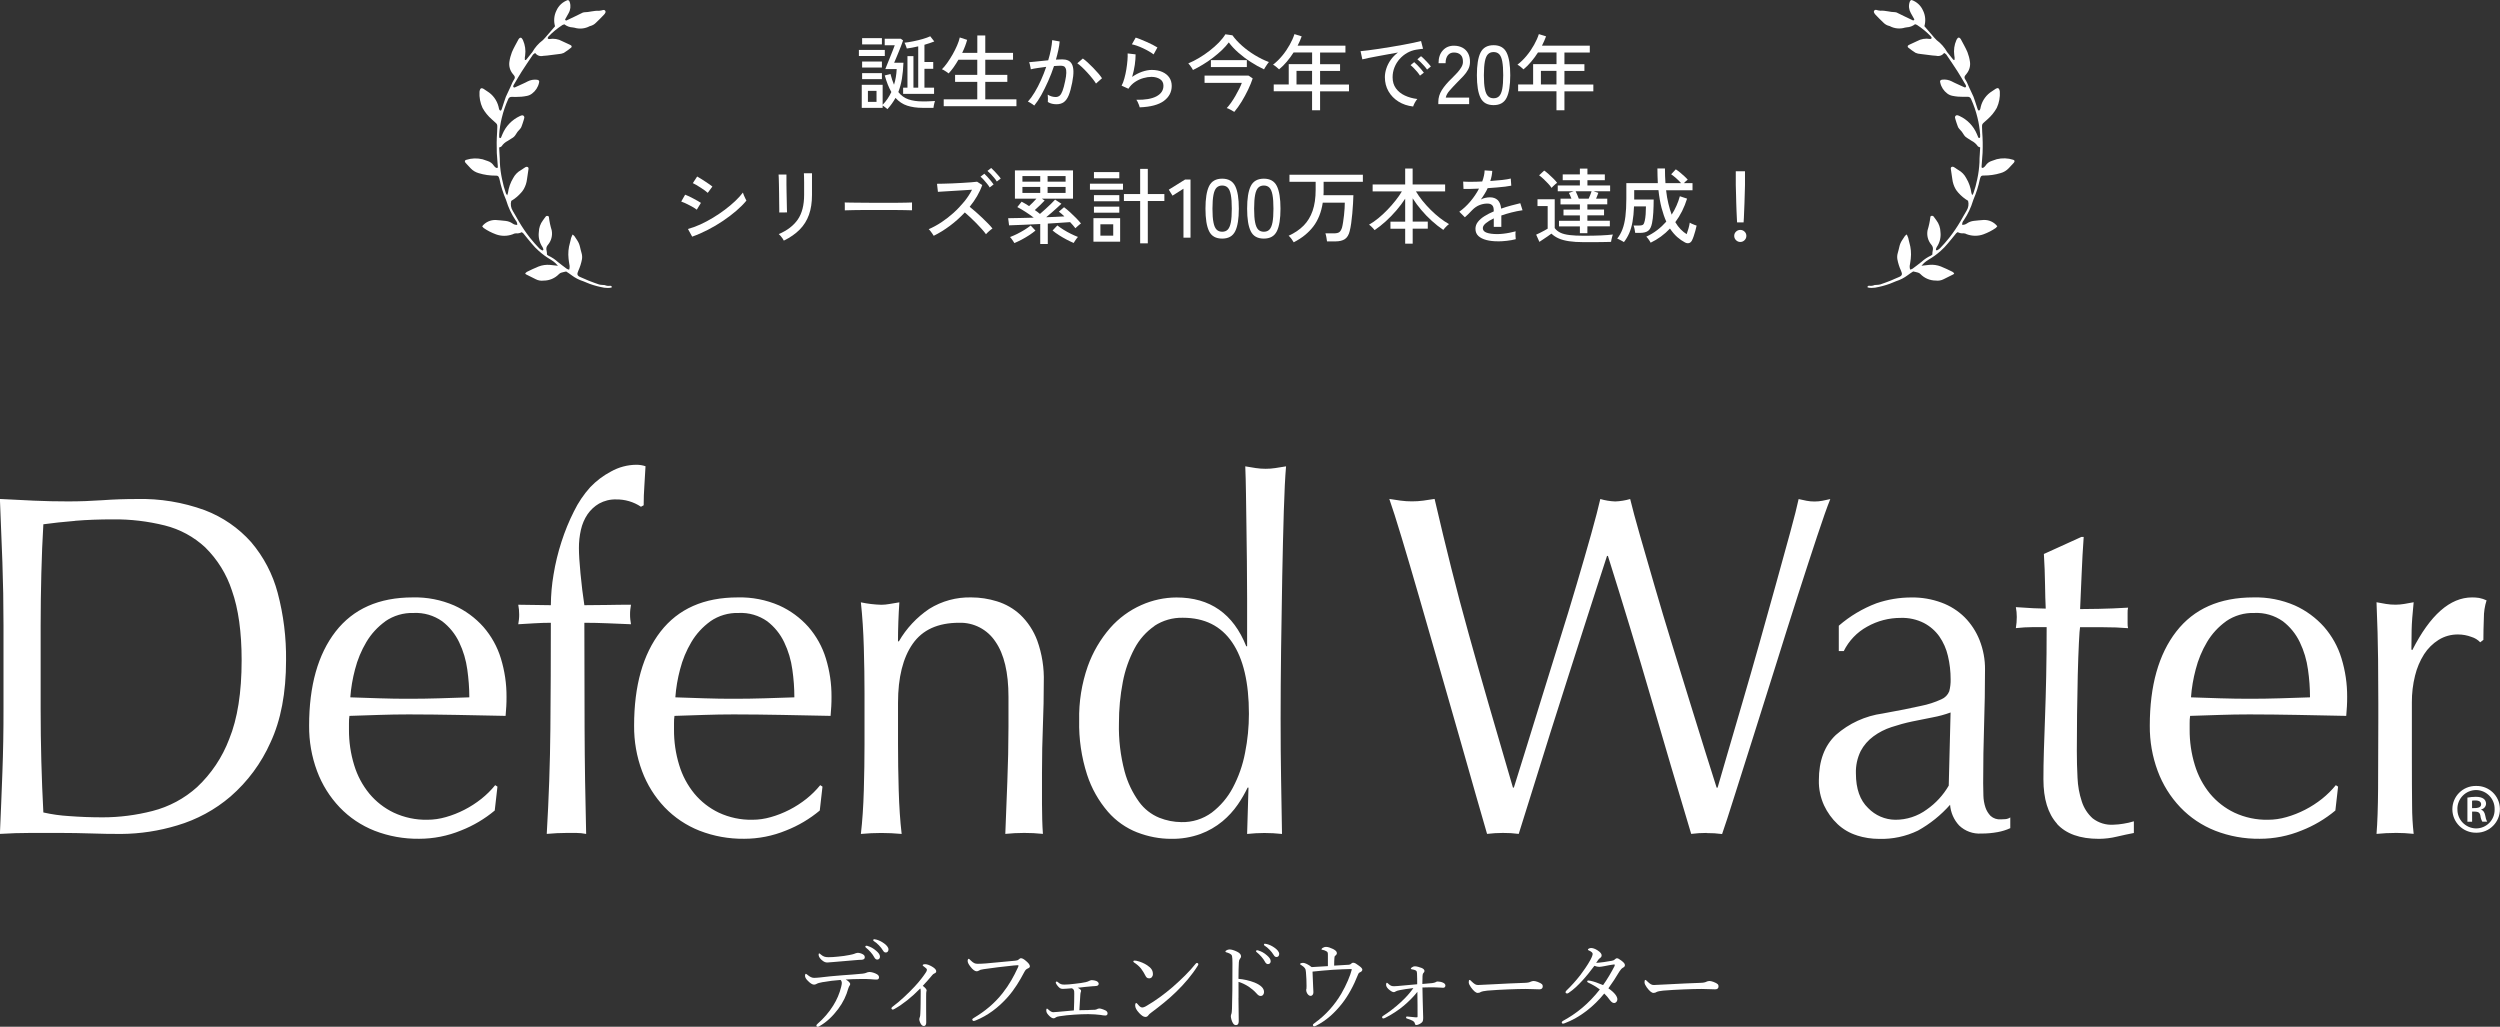 <?xml version="1.0" encoding="UTF-8"?>
<svg id="_レイヤー_2" data-name="レイヤー 2" xmlns="http://www.w3.org/2000/svg" viewBox="0 0 543.17 223.08">
  <rect x="0" y="0" width="543.17" height="223.08" fill="#333333" stroke="none"/>
  <defs>
    <style>
      .cls-1 {
        fill: none;
        isolation: isolate;
      }

      .cls-2, .cls-3 {
        fill: #fff;
      }

      .cls-3 {
        fill-rule: evenodd;
      }
    </style>
  </defs>
  <g id="FV">
    <g>
      <path id="_合体_36-2" data-name="合体 36-2" class="cls-2" d="m446.92,178.96c-1.97-2.19-2.95-5.4-2.95-9.64,0-1.91.03-3.97.1-6.2.07-2.23.15-4.66.25-7.31.1-2.65.18-5.58.25-8.79s.1-6.8.1-10.76h-3.15c-.53,0-1.08.02-1.67.05s-1.21.09-1.87.16c.06-.42.11-.83.15-1.22.03-.39.05-.8.05-1.22,0-.35-.02-.7-.05-1.06s-.08-.71-.15-1.06c2.95.21,5.11.32,6.49.32-.07-1.41-.12-3.18-.15-5.3-.03-2.12-.11-4.31-.25-6.57l8.16-3.71h.49c-.19,2.69-.34,5.32-.44,7.89-.1,2.58-.21,5.17-.34,7.79.72,0,2.06-.02,4.03-.05,1.97-.04,4.1-.12,6.39-.26-.08.38-.12.77-.1,1.17v2.23c-.01.36.02.71.1,1.06-.85-.07-1.74-.12-2.66-.16-.92-.03-1.9-.05-2.95-.05h-4.82c-.07.28-.15,1.42-.25,3.39-.1,1.98-.18,4.33-.25,7.04-.07,2.72-.11,5.56-.15,8.53s-.05,5.61-.05,7.94c0,1.98.05,3.92.15,5.83.07,1.75.38,3.48.93,5.14.45,1.41,1.26,2.67,2.36,3.66,1.29,1,2.9,1.49,4.52,1.38.71-.02,1.42-.09,2.12-.21.78-.12,1.55-.29,2.31-.53v2.54c-1.11.21-2.34.48-3.69.79-1.27.31-2.58.47-3.89.48-4.13,0-7.18-1.09-9.15-3.28Zm-199.81,1.91c-2.46-.96-4.66-2.51-6.39-4.5-2.03-2.36-3.57-5.09-4.53-8.05-1.23-3.81-1.81-7.81-1.72-11.81-.09-4,.55-7.99,1.87-11.76,1.09-3.05,2.74-5.87,4.87-8.32,1.87-2.13,4.19-3.83,6.79-4.98,2.4-1.07,4.99-1.63,7.62-1.64,7.28,0,12.33,3.53,15.15,10.6h.19v-10.38c0-2.68-.02-5.38-.05-8.1-.03-2.72-.07-5.31-.1-7.79-.03-2.47-.07-4.8-.1-6.99-.03-2.19-.08-4.13-.15-5.83.79.14,1.54.27,2.26.37.72.11,1.44.16,2.17.16.71,0,1.42-.05,2.12-.16.69-.1,1.46-.23,2.31-.37-.2,2.26-.36,5.53-.49,9.8-.13,4.27-.24,8.99-.34,14.14-.1,5.16-.18,10.46-.25,15.89-.07,5.43-.1,10.41-.1,14.94,0,4.87.03,9.25.1,13.13.07,3.88.13,7.88.2,11.97-1.27-.14-2.55-.21-3.84-.21-1.25,0-2.5.08-3.74.21l.3-10.07h-.19c-.61,1.27-1.32,2.5-2.12,3.66-.94,1.37-2.07,2.6-3.34,3.66-1.43,1.18-3.04,2.11-4.77,2.75-2.05.74-4.22,1.1-6.4,1.06-2.51,0-4.99-.48-7.33-1.39Zm3.73-44.87c-1.81,1.25-3.3,2.92-4.33,4.87-1.22,2.29-2.08,4.76-2.56,7.31-.57,2.95-.85,5.95-.84,8.95-.09,3.54.33,7.06,1.23,10.48.64,2.38,1.71,4.62,3.15,6.62,1.11,1.53,2.63,2.72,4.38,3.44,1.53.61,3.17.94,4.82.95,2.36.06,4.68-.67,6.59-2.07,1.9-1.45,3.46-3.29,4.57-5.4,1.26-2.38,2.16-4.93,2.66-7.58.56-2.79.84-5.63.84-8.48,0-6.78-1.21-11.95-3.64-15.52-2.43-3.57-6-5.35-10.72-5.35-2.18-.05-4.32.56-6.15,1.75h0Zm230.45,44.49c-2.86-1.13-5.45-2.86-7.57-5.08-2.16-2.27-3.83-4.95-4.92-7.89-1.17-3.15-1.75-6.49-1.72-9.85,0-8.69,1.92-15.51,5.75-20.45s9.42-7.42,16.77-7.42c3.09-.08,6.16.52,9,1.75,2.42,1.09,4.58,2.68,6.35,4.66,1.73,1.99,3.02,4.31,3.78,6.83.83,2.71,1.25,5.53,1.23,8.37,0,.7-.01,1.39-.05,2.06s-.08,1.36-.15,2.07c-3.54-.07-7.05-.14-10.52-.21s-6.98-.1-10.52-.11c-2.17,0-4.31.04-6.44.11s-4.28.14-6.44.21c-.08.53-.11,1.06-.1,1.59v1.38c-.02,2.62.36,5.23,1.13,7.73.68,2.26,1.8,4.37,3.29,6.2,1.45,1.74,3.26,3.15,5.31,4.13,2.28,1.06,4.77,1.59,7.28,1.54,1.36,0,2.72-.2,4.03-.58,1.39-.39,2.74-.93,4.03-1.59,1.31-.67,2.54-1.47,3.69-2.38,1.1-.88,2.11-1.87,3-2.97l.49.32-.59,5.19c-2.19,1.83-4.67,3.3-7.33,4.34-2.89,1.19-5.98,1.8-9.1,1.8-3.31.04-6.6-.55-9.68-1.75h0Zm2.36-45.5c-1.67,1.2-3.08,2.73-4.13,4.5-1.1,1.85-1.93,3.85-2.46,5.93-.53,1.99-.88,4.03-1.03,6.09,2.03.07,4.15.14,6.34.21s4.34.1,6.44.1c2.16,0,4.36-.03,6.59-.1s4.39-.14,6.49-.21c0-2.02-.15-4.04-.44-6.04-.28-2.06-.87-4.06-1.77-5.93-.85-1.79-2.11-3.35-3.69-4.56-1.81-1.27-3.99-1.91-6.2-1.8-2.19-.07-4.34.56-6.14,1.8h0Zm-80.21,46.51c-1.56-.48-2.99-1.32-4.18-2.43-1.23-1.16-2.23-2.54-2.95-4.08-.78-1.71-1.17-3.58-1.13-5.46,0-4.24,1.23-7.52,3.69-9.85,2.86-2.52,6.4-4.14,10.18-4.66,3.54-.64,6.31-1.19,8.31-1.65,1.53-.3,3.01-.78,4.43-1.43.79-.33,1.41-.96,1.72-1.75.22-.85.32-1.72.3-2.59,0-1.71-.19-3.42-.59-5.09-.35-1.52-.98-2.96-1.87-4.24-.87-1.22-2.02-2.22-3.34-2.91-1.55-.78-3.28-1.17-5.02-1.11-2.57-.01-5.09.64-7.33,1.91-2.19,1.2-3.96,3.05-5.07,5.3h-1.08v-5.51c2.41-2.09,5.18-3.74,8.16-4.87,2.47-.85,5.06-1.28,7.67-1.27,2.21-.03,4.41.35,6.49,1.12,1.88.69,3.59,1.77,5.02,3.18,1.41,1.42,2.51,3.12,3.25,4.98.8,2.04,1.21,4.22,1.18,6.41,0,4.03-.07,8.03-.2,12.02-.13,3.99-.2,8.21-.2,12.66,0,.85.02,1.75.05,2.7.02.87.17,1.72.44,2.54.23.7.62,1.33,1.13,1.86.61.54,1.4.8,2.21.74.35,0,.69-.02,1.03-.05.37-.04.72-.16,1.03-.37v2.33c-.86.4-1.77.68-2.7.85-1.18.22-2.39.33-3.59.32-1.78.12-3.53-.51-4.82-1.75-1.15-1.23-1.84-2.82-1.97-4.5-1.99,2.25-4.35,4.15-6.98,5.61-2.63,1.27-5.54,1.89-8.46,1.8-1.64,0-3.26-.25-4.82-.75h0Zm16.47-25.64c-1.47.28-2.97.58-4.48.9-1.51.32-3.01.73-4.48,1.22-1.41.46-2.74,1.14-3.93,2.02-1.14.84-2.09,1.93-2.75,3.18-.74,1.51-1.1,3.19-1.04,4.87,0,3.32.89,5.83,2.66,7.52,1.55,1.6,3.67,2.52,5.9,2.54,2.46.01,4.86-.77,6.84-2.23,1.95-1.36,3.58-3.13,4.77-5.19l.4-15.89c-1.26.46-2.57.82-3.89,1.06h0Zm-267.92,24.63c-2.86-1.13-5.45-2.86-7.58-5.08-2.16-2.27-3.83-4.96-4.92-7.89-1.17-3.15-1.75-6.49-1.72-9.85,0-8.69,1.92-15.5,5.75-20.45,3.84-4.94,9.43-7.42,16.77-7.42,3.09-.08,6.16.52,9,1.75,2.42,1.09,4.59,2.68,6.35,4.66,1.73,1.99,3.02,4.31,3.79,6.83.83,2.71,1.25,5.53,1.23,8.37,0,.7-.01,1.39-.05,2.06s-.08,1.36-.15,2.07c-3.54-.07-7.05-.14-10.52-.21s-6.98-.1-10.52-.11c-2.17,0-4.31.04-6.44.11-2.13.07-4.28.14-6.44.21-.08.53-.11,1.06-.1,1.59v1.38c-.02,2.62.36,5.23,1.13,7.73.68,2.26,1.8,4.37,3.3,6.2,1.45,1.74,3.26,3.15,5.31,4.13,2.28,1.06,4.77,1.59,7.28,1.54,1.36,0,2.72-.2,4.03-.58,1.39-.39,2.74-.93,4.03-1.59,1.31-.67,2.54-1.47,3.69-2.38,1.1-.88,2.11-1.87,3-2.97l.49.32-.59,5.19c-2.19,1.83-4.67,3.3-7.33,4.34-2.89,1.19-5.98,1.8-9.1,1.8-3.31.04-6.6-.55-9.68-1.75h0Zm2.36-45.5c-1.67,1.2-3.08,2.73-4.13,4.5-1.1,1.85-1.93,3.85-2.46,5.93-.53,1.99-.88,4.03-1.03,6.09,2.03.07,4.15.14,6.34.21,2.2.07,4.34.11,6.44.1,2.16,0,4.36-.03,6.59-.1s4.39-.14,6.49-.21c0-2.02-.15-4.04-.44-6.04-.28-2.06-.87-4.06-1.77-5.93-.85-1.79-2.11-3.35-3.69-4.56-1.81-1.27-3.99-1.91-6.2-1.8-2.19-.07-4.34.56-6.14,1.8h0Zm-72.98,45.5c-2.86-1.13-5.45-2.86-7.57-5.08-2.16-2.27-3.83-4.95-4.92-7.89-1.17-3.15-1.75-6.49-1.72-9.85,0-8.69,1.92-15.5,5.75-20.45,3.84-4.94,9.43-7.42,16.77-7.42,3.09-.08,6.16.52,9,1.75,2.42,1.09,4.59,2.68,6.35,4.66,1.73,1.99,3.02,4.31,3.79,6.83.83,2.71,1.25,5.53,1.23,8.37,0,.7-.01,1.39-.05,2.06s-.08,1.36-.15,2.07c-3.54-.07-7.05-.14-10.53-.21s-6.98-.1-10.52-.11c-2.17,0-4.31.04-6.44.11-2.13.07-4.28.14-6.44.21-.08.53-.11,1.06-.1,1.59v1.38c-.02,2.62.36,5.23,1.13,7.73.68,2.26,1.8,4.37,3.3,6.2,1.45,1.74,3.26,3.15,5.31,4.13,2.28,1.06,4.77,1.59,7.28,1.54,1.36,0,2.72-.2,4.03-.58,1.39-.39,2.74-.93,4.03-1.59,1.31-.67,2.54-1.47,3.69-2.38,1.1-.88,2.11-1.87,3-2.97l.49.32-.59,5.19c-2.19,1.83-4.67,3.3-7.33,4.34-2.89,1.19-5.98,1.8-9.1,1.8-3.31.04-6.6-.55-9.69-1.75h0Zm2.36-45.5c-1.67,1.2-3.08,2.73-4.13,4.5-1.1,1.85-1.93,3.85-2.46,5.93-.53,1.99-.88,4.03-1.03,6.09,2.03.07,4.15.14,6.34.21,2.2.07,4.34.11,6.44.1,2.17,0,4.36-.03,6.59-.1,2.23-.07,4.39-.14,6.49-.21,0-2.02-.16-4.04-.44-6.04-.28-2.06-.87-4.06-1.77-5.93-.85-1.79-2.11-3.35-3.69-4.56-1.81-1.27-3.99-1.91-6.2-1.8-2.19-.07-4.34.56-6.15,1.8h0Zm287.05,45.98c-1.12,0-2.24.07-3.34.21-2.95-9.82-5.87-19.69-8.75-29.61-2.89-9.92-6-20.18-9.34-30.78h-.2c-.52,1.62-1.23,3.79-2.11,6.51-.88,2.72-1.87,5.77-2.95,9.17-1.08,3.39-2.25,7.03-3.49,10.91-1.25,3.88-2.49,7.8-3.74,11.76-1.25,3.96-2.46,7.84-3.64,11.66-1.18,3.82-2.26,7.28-3.25,10.38-1.14-.15-2.29-.22-3.44-.21-1.15,0-2.3.07-3.44.21-.52-1.76-1.33-4.56-2.41-8.37s-2.31-8.13-3.68-12.93c-1.38-4.8-2.82-9.83-4.33-15.1-1.51-5.27-2.95-10.28-4.33-15.04-1.38-4.77-2.64-9.06-3.79-12.87s-2.05-6.64-2.7-8.47c.85.14,1.67.26,2.46.37.81.11,1.64.16,2.46.16.82,0,1.65-.05,2.46-.16.79-.11,1.61-.23,2.46-.37,1.24,5.37,2.46,10.4,3.64,15.1,1.18,4.7,2.44,9.47,3.79,14.3,1.34,4.84,2.79,9.92,4.33,15.26,1.54,5.33,3.3,11.35,5.26,18.06h.2c.59-1.91,1.41-4.54,2.46-7.89s2.2-7.06,3.44-11.12c1.24-4.06,2.56-8.28,3.93-12.66,1.38-4.38,2.66-8.56,3.83-12.55,1.18-3.99,2.23-7.63,3.15-10.91.92-3.28,1.57-5.81,1.97-7.57,1.06.31,2.15.49,3.24.53,1.1-.04,2.19-.22,3.25-.53.46,1.91,1.16,4.52,2.11,7.84.95,3.32,2.02,7.01,3.2,11.07,1.18,4.07,2.44,8.29,3.79,12.66,1.35,4.38,2.64,8.58,3.89,12.61,1.24,4.03,2.37,7.66,3.39,10.91,1.02,3.25,1.82,5.79,2.41,7.63h.2c.46-1.55,1.16-3.97,2.11-7.26.95-3.28,2.03-6.99,3.25-11.12,1.21-4.13,2.46-8.48,3.74-13.03,1.28-4.55,2.49-8.9,3.64-13.03,1.15-4.13,2.16-7.82,3.05-11.07.89-3.25,1.49-5.65,1.82-7.2.59.14,1.16.26,1.72.37.57.11,1.14.16,1.72.16.58,0,1.15-.05,1.72-.16.56-.11,1.13-.23,1.72-.37-.66,1.62-1.61,4.31-2.85,8.05s-2.64,8.02-4.18,12.82c-1.54,4.8-3.15,9.89-4.82,15.26-1.67,5.37-3.28,10.47-4.82,15.3-1.54,4.84-2.92,9.18-4.13,13.03-1.21,3.85-2.11,6.62-2.71,8.32-1.11-.15-2.24-.22-3.36-.21h0Zm-148.32,0c-1.35,0-2.69.07-4.04.21.13-3.67.28-7.44.44-11.33.16-3.89.24-7.88.25-11.97v-6.46c0-5.3-.95-9.31-2.85-12.03-1.74-2.63-4.72-4.18-7.87-4.08-4.59,0-7.95,1.52-10.08,4.56s-3.2,7.31-3.2,12.82v9.01c0,3.18.05,6.51.15,10.01s.31,6.66.64,9.48c-1.51-.14-2.99-.21-4.43-.21-1.44,0-2.92.07-4.43.21.33-2.82.54-5.99.64-9.48.1-3.5.15-6.83.15-10.01v-11.02c0-3.18-.05-6.52-.15-10.01s-.31-6.76-.64-9.8c1.46.31,2.94.49,4.43.53.58,0,1.15-.06,1.72-.16.62-.11,1.36-.23,2.21-.37-.19,2.82-.29,5.65-.3,8.47h.2c1.63-2.82,3.89-5.23,6.59-7.05,2.74-1.71,5.92-2.57,9.15-2.49,1.88,0,3.76.29,5.56.85,1.89.58,3.62,1.57,5.07,2.91,1.64,1.57,2.9,3.49,3.69,5.62,1.04,2.9,1.52,5.97,1.42,9.05,0,3.04-.06,6.16-.19,9.38-.13,3.21-.2,6.62-.2,10.22v6.89c0,1.13.02,2.25.05,3.34.03,1.09.08,2.13.15,3.12-1.37-.14-2.75-.22-4.12-.21h0Zm-97.28,0h-2.07c-1.38,0-2.82.07-4.32.21.45-7.7.72-15.31.79-22.83.07-7.52.1-15.21.1-23.04-1.18,0-2.36.04-3.54.11l-3.54.21c.06-.35.11-.71.15-1.06s.05-.71.05-1.06-.02-.7-.05-1.06-.08-.71-.15-1.06c1.18,0,2.37.02,3.59.05s2.37.05,3.49.05c.02-2.24.21-4.47.59-6.67.39-2.41.97-4.78,1.72-7.1.73-2.27,1.63-4.49,2.71-6.62.93-1.91,2.12-3.67,3.54-5.25,1.3-1.36,2.81-2.51,4.48-3.39,1.7-.96,3.61-1.47,5.56-1.48.67,0,1.34.1,1.97.32-.07,1.42-.15,2.83-.25,4.24-.1,1.41-.15,2.82-.15,4.24l-.59.32c-1.6-1.07-3.49-1.62-5.41-1.59-1.29-.04-2.56.28-3.69.9-1,.58-1.85,1.38-2.51,2.33-.68,1.01-1.16,2.15-1.43,3.34-.3,1.32-.45,2.67-.44,4.02,0,1.28.11,3.11.34,5.51s.51,4.7.84,6.88c1.7,0,3.39-.02,5.06-.05,1.67-.04,3.36-.05,5.07-.05-.07.35-.11.71-.15,1.06s-.05.71-.05,1.06.01.71.05,1.06.08.71.15,1.06l-5.07-.21c-1.67-.07-3.36-.11-5.06-.11,0,7.7.02,15.35.05,22.94s.15,15.24.34,22.94c-.71-.14-1.44-.22-2.16-.22h0Zm395.29,0c-1.38,0-2.76.07-4.13.21.2-2.4.31-5.67.34-9.8.03-4.13.05-9.2.05-15.2v-3.4c0-2.75-.02-5.93-.05-9.54-.03-3.6-.15-7.73-.34-12.39.72.14,1.41.26,2.07.37.68.11,1.37.16,2.07.16.63,0,1.25-.06,1.87-.16.65-.11,1.34-.23,2.06-.37-.26,2.54-.41,4.55-.44,6.04-.03,1.48-.05,2.9-.05,4.24l.2.11c3.87-7.63,8.2-11.44,12.98-11.44.51,0,1.02.03,1.53.11.56.11,1.11.29,1.62.53-.4,1.25-.6,2.56-.59,3.87-.07,1.73-.1,3.3-.1,4.71l-.69.53c-.52-.55-1.18-.95-1.91-1.17-.93-.35-1.91-.53-2.9-.53-1.49-.02-2.96.38-4.23,1.17-1.27.8-2.34,1.86-3.15,3.12-.91,1.44-1.57,3.01-1.97,4.66-.47,1.89-.7,3.83-.69,5.77v11.65c0,4.73.02,8.35.05,10.86,0,2.04.12,4.07.34,6.09-1.31-.14-2.62-.21-3.94-.21h0Zm-500.72.11c-2.17-.07-4.37-.11-6.59-.11h-6.59c-2.16,0-4.36.07-6.59.21.19-4.38.38-8.83.54-13.35.17-4.52.25-9.11.24-13.77v-18.22c0-4.66-.08-9.23-.24-13.71-.16-4.48-.34-9.06-.54-13.72,2.49.14,4.96.26,7.42.37,2.46.11,4.94.16,7.43.16,2.49,0,4.97-.09,7.43-.26,2.46-.18,4.93-.26,7.43-.26,5.04-.13,10.06.7,14.8,2.43,3.87,1.47,7.33,3.85,10.08,6.94,2.72,3.2,4.69,6.96,5.76,11.02,1.27,4.78,1.88,9.72,1.82,14.67,0,7.07-1.13,13.02-3.39,17.85-2,4.49-4.95,8.48-8.66,11.71-3.38,2.9-7.34,5.04-11.61,6.3-3.94,1.19-8.03,1.82-12.15,1.85-2.23,0-4.42-.03-6.59-.11h0Zm-3.44-67.91c-2.56.21-4.85.46-6.89.74-.2,3.39-.35,6.94-.44,10.65-.1,3.71-.14,7.47-.15,11.28v18.22c0,7.63.2,15.12.59,22.46,1.84.42,3.72.68,5.61.79,2.36.18,4.79.27,7.28.27,3.65,0,7.28-.47,10.82-1.38,3.6-.92,6.93-2.7,9.69-5.19,3.09-2.9,5.48-6.47,6.98-10.44,1.8-4.41,2.7-10.11,2.7-17.11,0-6.14-.7-11.19-2.11-15.15-1.15-3.55-3.14-6.76-5.8-9.38-2.48-2.31-5.51-3.95-8.8-4.77-3.67-.91-7.43-1.36-11.21-1.32-2.95,0-5.71.1-8.26.31h0Zm516.51,62.63c.01-2.79,2.28-5.05,5.08-5.04.02,0,.05,0,.07,0,2.79-.07,5.11,2.12,5.18,4.91,0,.04,0,.08,0,.13.02,2.81-2.24,5.1-5.04,5.12-.05,0-.09,0-.14,0-2.81.03-5.12-2.23-5.15-5.04,0-.03,0-.06,0-.09h0Zm1.1,0c-.05,2.27,1.75,4.14,4.02,4.19.02,0,.04,0,.06,0,2.23-.02,4.02-1.83,4-4.06,0-.04,0-.07,0-.11.06-2.24-1.71-4.1-3.95-4.17-.03,0-.05,0-.08,0-2.26.02-4.08,1.86-4.06,4.12,0,0,0,0,0,0h0Zm5.41,2.73c-.23-.42-.38-.88-.42-1.35-.2-.85-.67-.85-1.8-.85v2.2h-1.02v-5.24c.6-.11,1.22-.16,1.83-.17,1.55,0,2.22.62,2.22,1.52-.03.6-.46,1.1-1.04,1.21v.08c.48.17.73.59.87,1.29.06.46.2.9.42,1.3h-1.06Zm-2.23-4.56v1.61c.96,0,1.97,0,1.97-.82,0-.48-.34-.85-1.24-.85-.25,0-.49.01-.74.05h0Z"/>
      <g class="cls-1">
        <path class="cls-2" d="m178.86,213.36c-.82.15-1.18.25-1.51.44-.15.08-.29.13-.5.13-.36,0-.84-.32-1.32-.82-.4-.38-.63-.78-.63-1.11,0-.25.08-.42.19-.42.06,0,.17.08.36.23.48.4.92.65,1.41.65.38,0,.76-.04,1.22-.08,1.62-.19,2.98-.34,4.91-.48,1.57-.11,3-.21,4.47-.36.38-.04.63-.13.76-.19.19-.08.44-.17.67-.17.44,0,1.15.19,1.66.5.31.19.44.42.44.67,0,.29-.21.48-.48.48-.36.02-.73-.04-1.34-.08-.8-.06-1.55-.06-2.35-.04-.9,0-2.1.04-3.07.11.52.29.97.67.97.99,0,.11-.04.21-.13.34-.1.15-.19.29-.29.63-.4,1.49-1.11,3-2.18,4.43-1.15,1.51-2.41,2.81-4.14,3.78-.15.08-.23.1-.31.1-.17,0-.29-.1-.29-.25,0-.13.06-.25.31-.46,1.15-.97,2.46-2.46,3.36-3.93.76-1.22,1.36-2.58,1.7-3.99.1-.42.15-.65.15-.86,0-.25-.08-.52-.27-.69-1.41.1-2.58.25-3.74.46Zm8.65-6c.31.19.38.38.38.67,0,.25-.23.48-.65.5-.4.02-.82.02-1.36.08-1.47.12-3.25.27-4.7.4-.42.04-1.2.11-1.41.11-.4,0-.73-.08-1.32-.61-.44-.42-.59-.78-.59-1.09,0-.17.04-.27.13-.27s.17.06.29.19c.57.48.94.63,1.7.63.67,0,1.24-.04,2.12-.13.97-.08,1.6-.19,2.41-.34.55-.11.84-.17,1.05-.25.27-.11.57-.23.78-.23.34,0,.76.1,1.18.34Zm1.05-1.81c.57.17,1.2.48,1.83,1.05.5.44.8.82.8,1.26,0,.34-.21.63-.59.63-.27,0-.5-.19-.69-.57-.31-.63-1.15-1.55-1.76-2.02-.08-.06-.15-.15-.15-.21,0-.1.08-.21.23-.21.13,0,.27.04.34.06Zm1.83-1.41c.57.15,1.09.4,1.68.82.5.36.97.84.97,1.32,0,.42-.25.67-.57.67-.27,0-.44-.1-.67-.5-.38-.65-1.22-1.55-1.93-1.97-.08-.04-.15-.13-.15-.21,0-.1.08-.21.21-.21.1,0,.27.04.46.08Z"/>
        <path class="cls-2" d="m201.32,215.23c0,.08-.04.19-.06.27-.02.1-.04.34-.04,1.07,0,.67-.02,1.6,0,2.6.02,1.15.02,2.16.02,3.02,0,.46-.21.73-.5.73s-.48-.17-.65-.42c-.19-.29-.36-.78-.36-1.03,0-.17.08-.42.13-.52.06-.17.08-.32.1-.8.04-.59.04-1.26.06-2.16,0-.86.02-1.81.02-2.6,0-.38-.02-.5-.1-.63-1.87,1.91-3.76,3.42-5.56,4.43-.17.08-.29.17-.42.17s-.29-.17-.29-.27.08-.23.25-.36c1.57-1.15,3.4-2.88,4.81-4.39,1.11-1.18,1.99-2.39,2.39-3,.19-.27.27-.46.27-.65,0-.17-.21-.38-.52-.59-.23-.17-.4-.27-.4-.38,0-.13.19-.23.55-.23.4,0,.92.17,1.66.63.42.27.73.59.73.88,0,.25-.1.38-.36.48-.23.1-.36.21-.48.36-.67.82-1.32,1.53-2.08,2.35.57.44.84.76.84,1.03Z"/>
        <path class="cls-2" d="m211.24,221.53c0-.15.13-.25.36-.38,2.39-1.43,4.45-3.11,6.24-5.38,1.49-1.91,2.41-3.61,3.28-5.48.1-.21.17-.36.17-.48,0-.08-.08-.1-.21-.1-.1,0-.36.02-.84.06-2.08.21-4.89.55-6.53.8-.61.08-.8.17-.99.29s-.31.17-.55.17c-.34,0-.86-.36-1.36-1.05-.38-.48-.57-.88-.57-1.2,0-.36.15-.46.23-.46.1,0,.25.17.42.34.61.59.94.74,1.51.74.5,0,1.03-.02,1.83-.08,2.12-.19,4.26-.38,6.32-.59.34-.02.59-.1.76-.25s.34-.29.5-.29c.29,0,.63.17,1.15.63.5.44.8.78.8,1.13,0,.25-.23.38-.48.48-.34.15-.52.38-.69.69-1.05,1.99-2.12,3.78-3.61,5.48-2.04,2.31-4.41,4.07-6.97,5.1-.19.08-.38.13-.46.13-.15,0-.29-.15-.29-.29Z"/>
        <path class="cls-2" d="m236.64,219.43c.55,0,.92-.02,1.22-.04.19-.02.38-.06.48-.13.13-.06.27-.15.52-.15.23,0,.76.15,1.32.42.27.12.46.38.46.63,0,.36-.21.48-.5.48-.25,0-.69-.06-1.05-.13-.67-.08-1.64-.17-2.65-.17s-1.99.04-3.02.11c-1.11.08-2.18.17-3.19.34-.52.08-.69.15-.86.27-.13.1-.27.19-.44.19-.31,0-.65-.19-1.11-.69-.4-.44-.5-.65-.5-1.13,0-.15.08-.29.15-.29.08,0,.19.08.29.19.36.34.76.59,1.05.59s.5-.02,1.09-.08c1.05-.1,2.12-.21,3.42-.31.06-1.32.08-2.48.08-3.67,0-.44-.02-.63-.1-.78-.08-.13-.21-.27-.4-.36-1.05.08-1.62.13-1.97.13-.38,0-.59-.08-.9-.38-.36-.36-.65-.82-.65-.99,0-.13.1-.23.19-.23.1,0,.23.08.34.19.44.4.8.48,1.36.48s1.28-.06,2.16-.17c1.03-.11,1.89-.23,2.44-.36.34-.06.59-.19.76-.27.21-.08.34-.17.52-.17.42,0,.92.11,1.22.27.19.13.34.31.34.53,0,.31-.25.42-.48.46-.23.04-.5.04-.78.06-1.07.08-2.23.21-3.3.34.21.1.31.15.44.25.19.13.29.27.29.42,0,.13-.04.23-.08.32-.02.06-.06.21-.08.5-.08,1.01-.13,1.93-.21,3.38.78-.02,1.43-.04,2.14-.04Z"/>
        <path class="cls-2" d="m246.9,208.74c.88.19,1.72.57,2.33.97.92.61,1.26,1.15,1.26,1.93,0,.54-.34.92-.8.92s-.63-.17-.9-.71c-.21-.4-.46-.86-.88-1.41-.44-.55-.99-.99-1.51-1.32-.1-.06-.17-.17-.17-.25s.1-.17.23-.17c.08,0,.21,0,.44.04Zm13.46.74c0,.1-.04.23-.15.38-1.24,1.99-2.86,3.88-4.66,5.63-1.7,1.66-3.51,3.09-5.48,4.56-.23.17-.44.36-.52.48-.17.27-.4.42-.67.42-.48,0-.88-.36-1.34-.82-.65-.69-.9-1.2-.9-1.68,0-.32.08-.53.23-.53.08,0,.15.06.29.23.42.5.67.74,1.01.74.21,0,.55-.1.99-.38,1.85-1.07,3.78-2.48,5.61-4.05,1.89-1.66,3.67-3.38,5-5.06.1-.13.21-.19.29-.19.13,0,.31.15.31.27Z"/>
        <path class="cls-2" d="m269.08,216.8c0,1.22.06,3.74.06,5.08,0,.63-.27.84-.59.84-.25,0-.46-.08-.67-.42-.25-.38-.46-1.13-.46-1.55,0-.19.1-.4.15-.57.02-.11.08-.34.1-.99.04-1.13.06-2.04.08-4.01.02-2.04.02-3.97.02-5.9,0-.69-.02-1.32-.1-1.62-.06-.17-.19-.31-.42-.44-.31-.17-.57-.25-.8-.31-.15-.04-.21-.11-.21-.19s.1-.17.21-.23c.17-.11.46-.21.65-.21.48,0,1.01.17,1.7.5.5.25.84.59.84.97,0,.23-.1.42-.29.65-.1.15-.17.29-.19.74-.04.8-.08,2.02-.08,3.53,1.05.08,2.39.36,3.49.8,1.47.61,2.06,1.3,2.06,2.04,0,.57-.34.88-.67.88-.36.02-.59-.12-1.05-.65-.44-.5-1.03-.97-1.64-1.39-.71-.46-1.49-.82-2.18-1.03v3.48Zm4.37-10.27c.57.17,1.2.48,1.83,1.05.5.44.8.82.8,1.26,0,.34-.21.63-.59.63-.27,0-.5-.19-.69-.57-.31-.63-1.15-1.55-1.76-2.02-.08-.06-.15-.15-.15-.21,0-.11.08-.21.23-.21.13,0,.27.04.34.06Zm1.83-1.41c.57.15,1.09.4,1.68.82.5.36.97.84.97,1.32,0,.42-.25.67-.57.67-.27,0-.44-.11-.67-.5-.38-.65-1.22-1.55-1.93-1.97-.08-.04-.15-.12-.15-.21,0-.11.08-.21.21-.21.1,0,.27.04.46.08Z"/>
        <path class="cls-2" d="m288.51,207.57c0-.54,0-.71-.34-.9-.27-.17-.61-.27-.88-.31-.1-.02-.17-.02-.17-.11s.13-.23.23-.29c.27-.15.46-.23.78-.23.42,0,.94.19,1.51.46.52.29.82.52.82.9,0,.21-.13.4-.36.57-.1.06-.15.15-.17.44-.04.42-.06,1.01-.06,1.7,1.22-.06,2.16-.13,3.17-.19.25-.02.38-.08.5-.21s.27-.23.48-.23c.34,0,.73.27,1.09.55.4.29.88.61.88.96,0,.23-.19.42-.42.53-.27.11-.38.21-.48.46-1.01,2.56-2.2,4.72-3.53,6.4-1.6,2.02-3.36,3.63-5.58,4.77-.17.08-.31.15-.44.15-.19,0-.29-.15-.29-.27,0-.19.13-.25.34-.42,2.46-1.76,4.37-3.93,5.82-6.38,1.13-1.95,1.95-3.91,2.31-5.33-.19-.04-.36-.04-.57-.04-.65,0-2.18.08-3.49.15-1.51.11-2.92.23-4.49.4.04,1.26.08,2.29.13,3.21.02.5.06.99.06,1.26,0,.46-.21.8-.63.8-.23,0-.48-.17-.69-.48-.15-.21-.25-.52-.25-.78,0-.11.02-.21.06-.29.02-.08.02-.25.02-.59,0-.96-.04-1.95-.13-3-.04-.5-.08-.65-.25-.88-.15-.23-.44-.46-.78-.67-.19-.1-.25-.15-.25-.23,0-.15.36-.25.69-.25s1.09.32,1.83.92c1.24-.06,2.35-.12,3.53-.21v-2.31Z"/>
        <path class="cls-2" d="m311.2,213.59c.27-.04.55-.1.67-.17s.25-.17.5-.17c.34,0,.86.1,1.15.25.31.13.52.36.52.61,0,.32-.19.5-.48.5-.17,0-.38-.02-.69-.04-.71-.04-1.3-.06-2.1-.06-.67,0-.97.02-1.72.04,0,.97.04,1.83.06,2.88.02,1.38.1,2.94.1,3.61,0,.57-.04.82-.23,1.05-.25.29-.9.61-1.2.61-.25,0-.31-.04-.38-.34-.04-.23-.21-.42-.5-.59-.31-.17-.78-.34-1.18-.46-.17-.04-.23-.15-.23-.27s.1-.19.19-.19c.1,0,.21.02.42.04.67.08,1.36.15,1.55.15.27,0,.34,0,.34-.19,0-1.7,0-3.19-.04-5.35-.9,1.13-1.87,2.08-2.92,2.98-1.13.97-2.79,2.04-4.07,2.67-.17.08-.34.13-.42.13-.13,0-.25-.11-.25-.25,0-.17.08-.23.25-.34,1.05-.65,2.65-1.85,3.78-2.92,1.2-1.11,1.91-1.91,2.77-3.09-1.3.15-2.18.29-2.94.44-.4.08-.73.17-.88.27-.13.08-.25.17-.48.17-.27,0-.73-.29-1.18-.71-.34-.36-.46-.63-.46-.94,0-.23.08-.38.17-.38s.15.04.25.15c.5.48.78.59,1.2.59.21,0,.52,0,.94-.04,1.28-.13,2.31-.23,4.2-.38,0-.76,0-1.64-.04-2.39-.02-.31-.04-.46-.27-.61-.17-.1-.52-.21-.88-.25-.1-.02-.19-.06-.19-.17,0-.06.15-.19.23-.25.25-.17.42-.23.65-.23.36,0,1.01.17,1.47.36.42.17.61.42.61.65,0,.21-.13.34-.27.5-.06.08-.13.17-.15.59s-.04,1.01-.04,1.74c1.03-.08,1.36-.12,2.16-.19Z"/>
        <path class="cls-2" d="m321.06,215.73c-.42,0-.92-.46-1.47-1.22-.27-.38-.48-.78-.48-1.09,0-.27.04-.52.19-.52.1,0,.19.1.34.25.73.71,1.03.86,1.51.86.44,0,1.24-.04,2.67-.13,2.86-.17,5.69-.27,7.47-.34.71-.02,1.05-.13,1.28-.25.17-.08.42-.15.65-.15.21,0,.5.06.86.19.99.38,1.11.61,1.11.99,0,.42-.27.63-.73.63-.8,0-1.93-.08-2.96-.08-1.87,0-5.58.13-8.34.36-.67.06-1.24.19-1.45.31-.15.11-.36.19-.65.19Z"/>
        <path class="cls-2" d="m350.22,208.74c.25-.04.46-.12.65-.31.17-.17.31-.23.42-.23.23,0,.48.12.97.5.55.42.78.69.78.99s-.17.42-.44.57c-.23.13-.48.38-.76.82-.73,1.24-1.51,2.44-2.39,3.65,1.43.99,1.95,1.81,1.95,2.39,0,.4-.29.8-.69.8-.31,0-.55-.15-.92-.61-.42-.59-.76-.99-1.24-1.45-2.23,2.77-5.25,5.21-8.63,6.47-.1.04-.23.08-.31.08-.15,0-.29-.1-.29-.25s.08-.25.27-.36c2.96-1.62,5.52-3.67,8-6.82-.78-.59-1.57-1.05-2.52-1.49-.15-.06-.23-.17-.23-.23,0-.1.08-.23.21-.23.1,0,.31.02.48.06.73.15,1.57.44,2.77.94.8-1.09,1.89-2.94,2.48-4.12.04-.1.06-.19.06-.25s-.02-.12-.15-.12c-.36.02-1.3.21-2.06.36-.5.08-.86.17-1.15.17-.34,0-.65-.08-1.07-.23-.78,1.05-1.7,2.21-2.58,3.17-1.05,1.13-1.91,1.97-3.04,2.73-.13.08-.23.11-.31.11-.15,0-.34-.08-.34-.27,0-.08.04-.21.17-.34,1.03-.99,2.08-2.14,3.04-3.38.52-.69,1.6-2.18,2.2-3.32.36-.67.48-1.07.48-1.28,0-.13-.04-.23-.17-.36-.21-.19-.44-.31-.67-.4-.15-.06-.19-.11-.19-.21s.34-.32.69-.32c.38,0,.88.17,1.39.5.65.42.9.78.9,1.07s-.1.42-.29.57c-.21.15-.31.25-.42.4-.15.21-.31.44-.48.69,1.05-.06,2.33-.25,3.44-.46Z"/>
        <path class="cls-2" d="m359.25,215.73c-.42,0-.92-.46-1.47-1.22-.27-.38-.48-.78-.48-1.09,0-.27.04-.52.19-.52.1,0,.19.1.34.25.73.71,1.03.86,1.51.86.44,0,1.24-.04,2.67-.13,2.86-.17,5.69-.27,7.47-.34.71-.02,1.05-.13,1.28-.25.17-.08.42-.15.65-.15.21,0,.5.06.86.19.99.38,1.11.61,1.11.99,0,.42-.27.63-.73.63-.8,0-1.93-.08-2.96-.08-1.87,0-5.58.13-8.34.36-.67.06-1.24.19-1.45.31-.15.11-.36.19-.65.19Z"/>
      </g>
    </g>
    <g id="_グループ_1608" data-name="グループ 1608">
      <g id="_グループ_1607" data-name="グループ 1607">
        <path id="_パス_16948" data-name="パス 16948" class="cls-3" d="m426.31,48.8c0-.35.13-.7.37-.96.88-1.32,1.56-2.76,2.02-4.29.01-.06.03-.12.06-.18.62-1.43,1.09-2.91,1.4-4.43.02-.06.03-.12.05-.18.16-.52.28-.64.8-.62,1.24,0,2.47-.17,3.65-.53.68-.18,1.29-.55,1.77-1.06.38-.38.74-.78,1.1-1.18.26-.29.21-.58-.14-.66-1.15-.37-2.39-.41-3.56-.12-.36.12-.72.24-1.08.37-.55.16-1.03.52-1.34,1-.13.18-.28.34-.47.46-.08.06-.22.04-.35.07-.03-.1-.05-.21-.06-.32.07-.98.13-1.96.22-2.94.06-1.52.04-3.04-.08-4.56-.05-2.07-.25-1.43,1.15-2.75.81-.71,1.5-1.55,2.02-2.49.51-1.1.73-2.3.66-3.51,0-.1-.02-.19-.05-.28-.11-.49-.41-.62-.83-.36-.27.17-.52.37-.79.53-1.23.75-2.12,1.96-2.47,3.36-.08.29-.06.64-.34.84-.22.02-.29-.13-.34-.28-.18-.54-.37-1.08-.53-1.63-.21-.73-.5-1.44-.85-2.11-.35-.67-.62-1.38-.94-2.07-.12-.26-.28-.5-.42-.74-.17-.24-.15-.57.05-.8.1-.12.21-.24.3-.37.59-.73.85-1.66.72-2.59-.1-.72-.29-1.42-.55-2.1-.41-.96-.94-1.86-1.43-2.79-.06-.11-.15-.21-.25-.28-.13-.11-.32-.1-.43.02-.12.14-.23.3-.3.47-.45,1.02-.6,2.15-.45,3.25.07.33.1.67.07,1-.2.1-.28-.01-.36-.11-.34-.42-.67-.84-1.01-1.26-.09-.09-.17-.19-.24-.29-.57-1.02-1.35-1.91-2.29-2.61-.18-.18-.36-.36-.52-.55-.7-.81-1.4-1.62-2.14-2.48.33-1.15.22-2.38-.32-3.44-.47-1.06-1.36-1.87-2.45-2.25-.26.04-.36.24-.43.45-.27.79-.17,1.66.25,2.39.25.44.5.88.74,1.32.02.06.02.12-.02.18-.06.05-.18.13-.24.1-.61-.28-1.2-.57-1.8-.86s-1.19-.59-1.78-.87c-.09-.04-.18-.06-.28-.06-1.08,0-2.12-.4-3.21-.32-.31-.03-.63-.08-.93-.18-.22-.05-.45.09-.5.31-.02.1,0,.2.04.29.08.17.19.33.32.46.57.59,1.14,1.19,1.75,1.75.32.32.71.55,1.15.66.06,0,.13.02.18.05,1.02.55,2.21.67,3.32.33.12-.03.25-.04.38-.06.66-.03,1.29-.27,1.81-.68.14.03.27.08.4.15,1.11.72,2.14,1.57,3.06,2.53.06.09.12.19.15.29-.04.17-.22.27-.39.23,0,0-.02,0-.02,0-.95-.16-1.92,0-2.76.47-.54.26-1.09.51-1.64.76-.09.04-.17.09-.25.14-.15.08-.2.27-.12.42.02.03.03.05.06.07.51.42,1.05.81,1.61,1.16.35.15.72.23,1.1.25.85.12,1.7.22,2.54.32.28.03.57.03.85.07.64.17,1.33-.08,1.71-.62.17.09.33.21.47.34.84,1.23,1.67,2.46,2.48,3.72.56.88,1.08,1.79,1.61,2.69.09.13.16.27.21.42.02.09,0,.18-.06.25-.07.06-.16.09-.25.07-.58-.25-1.15-.52-1.73-.79-.37-.17-.75-.34-1.11-.54-.6-.3-1.27-.43-1.94-.36-.48.02-.65.25-.51.68.21.94.75,1.76,1.52,2.34.33.25.71.42,1.12.5.78.16,1.57.23,2.36.22.32-.02.63-.01.95-.01.33-.02.63.18.74.49.59,1.3,1.06,2.65,1.39,4.04.3,1.2.49,2.42.58,3.65.01.19.01.38,0,.57-.02.09-.07.17-.16.21-.09,0-.17-.03-.23-.1-.12-.26-.2-.53-.33-.79-.72-1.71-2.05-3.1-3.73-3.88-.29-.12-.6-.32-.88-.05-.24.23-.1.54-.02.81.15.49.3.97.48,1.44.06.21.18.41.33.57.41.4.76.85,1.04,1.35.19.29.46.53.76.69.3.17.58.38.88.56.54.27,1,.67,1.34,1.17.07.13.32.17.53.27-.03.53-.06,1.06-.09,1.6s-.08,1.08-.06,1.62c-.06,1.23-.22,2.46-.48,3.66-.21,1.06-.49,2.09-.85,3.11-.07.14-.16.28-.26.4-.07-.17-.13-.34-.17-.51-.15-1.14-.53-2.23-1.12-3.21-.38-.74-.97-1.35-1.69-1.75-.22-.12-.42-.28-.63-.42-.13-.09-.26-.18-.4-.25-.35-.17-.68.03-.63.4.1.75.22,1.5.33,2.25.09.76.33,1.49.71,2.15.16.27.35.53.56.76.62.71,1.34,1.31,2.15,1.79.2.73.08,1.5-.32,2.14-.44.77-.91,1.53-1.33,2.31-.74,1.26-1.56,2.47-2.46,3.61-.63.79-1.3,1.55-2.01,2.28-.19.17-.39.31-.62.42-.1.06-.28-.1-.25-.21.04-.18.1-.36.2-.52.65-.95.93-2.11.79-3.25-.02-.92-.33-1.82-.89-2.55-.22-.27-.39-.58-.62-.84-.21-.24-.68-.14-.68.14-.11.97-.32,1.93-.61,2.87-.21,1.11.08,2.25.8,3.12.34.34.46.85.32,1.31-.06.28-.08.57-.08.85-.09.09-.19.16-.3.22-.75.35-1.44.8-2.05,1.36-.64.52-1.3,1.01-1.96,1.5-.16.09-.33.15-.51.19-.13-.38-.14-.79-.04-1.17.05-.41.14-.81.17-1.22.13-1.17.03-2.35-.31-3.48-.11-.33-.14-.68-.24-1.02-.09-.26-.2-.51-.31-.75-.15.09-.28.2-.4.32-.22.31-.41.64-.63.95-.28.42-.48.9-.59,1.4-.11.46-.21.92-.35,1.38-.13.43-.15.87-.09,1.31.16.87.43,1.72.8,2.53.28.68.39,1.06-.62,1.44-.53.2-1.04.47-1.57.68-.77.3-1.54.59-2.32.85-.24.06-.5.09-.75.1-.16,0-.31,0-.47.03-.38.17-.79.22-1.2.15-.11-.02-.3.11-.37.22-.12.17.48.36,1.69.2,1.07-.19,2.12-.46,3.14-.83.46-.2.93-.4,1.4-.57.91-.29,1.76-.73,2.52-1.3.37-.3.78-.54,1.19-.82.35.08.69.14,1.02.24.21.05.41.17.56.33.87.9,2.07,1.41,3.32,1.41.6.08,1.21-.02,1.75-.31.7-.36,1.42-.71,2.12-1.06.05-.03.07-.1.15-.2-.11-.13-.25-.25-.39-.34-.83-.4-1.65-.81-2.51-1.15-.8-.31-1.67-.43-2.52-.35-.53.04-1.06.12-1.7.19.18-.21.36-.4.56-.59.31-.28.64-.52.99-.73.93-.54,1.81-1.17,2.61-1.89.57-.5,1.1-1.05,1.58-1.64.62-.72,1.2-1.47,1.81-2.21.1-.09.2-.17.32-.24.39.21.83.3,1.27.25.25.01.5.08.72.21,1.17.43,2.45.44,3.62.01.95-.35,1.85-.81,2.69-1.39.12-.11.22-.23.31-.36-.7-.9-1.79-1.4-2.93-1.37-.73.06-1.45.11-2.17.2-.54.06-1.06.25-1.5.56-.3.22-.66.32-1.03.3"/>
        <path id="_パス_16949" data-name="パス 16949" class="cls-3" d="m112.38,48.8c0-.35-.13-.69-.37-.95-.88-1.32-1.56-2.76-2.02-4.28-.01-.06-.03-.12-.06-.18-.62-1.43-1.09-2.91-1.4-4.43-.02-.06-.03-.12-.05-.18-.16-.52-.28-.64-.8-.62-1.24,0-2.47-.17-3.65-.53-.68-.19-1.29-.55-1.77-1.06-.38-.38-.74-.78-1.1-1.18-.26-.29-.21-.58.14-.66,1.15-.37,2.39-.41,3.56-.12.36.12.72.24,1.08.37.55.16,1.03.52,1.34,1,.13.18.28.34.47.46.08.06.22.04.35.07.03-.1.05-.21.06-.32-.07-.98-.13-1.96-.22-2.94-.06-1.52-.04-3.04.07-4.56.05-2.07.25-1.43-1.15-2.75-.81-.71-1.5-1.55-2.02-2.49-.51-1.1-.73-2.3-.66-3.51,0-.1.02-.19.05-.28.11-.49.41-.62.83-.36.27.17.52.37.79.53,1.23.75,2.12,1.96,2.47,3.36.09.29.06.64.34.84.22.02.29-.13.34-.28.18-.54.37-1.08.53-1.63.21-.73.5-1.44.85-2.11.35-.67.62-1.38.94-2.07.12-.26.28-.5.42-.74.17-.24.15-.57-.05-.8-.1-.12-.21-.24-.3-.37-.59-.73-.85-1.66-.72-2.59.1-.72.29-1.42.55-2.1.41-.96.94-1.86,1.43-2.79.06-.11.15-.21.25-.28.13-.11.32-.1.44.02.12.14.23.3.3.47.45,1.02.61,2.15.46,3.25-.07.33-.1.67-.07,1,.2.1.28-.01.36-.11.34-.42.67-.84,1.01-1.26.09-.09.17-.19.24-.29.57-1.02,1.35-1.91,2.29-2.61.18-.18.36-.36.52-.55.7-.81,1.4-1.62,2.14-2.48-.33-1.15-.22-2.38.32-3.44.47-1.06,1.36-1.87,2.45-2.25.26.04.36.24.43.45.26.79.17,1.66-.25,2.39-.25.44-.5.88-.74,1.32-.02.06-.02.12.02.18.07.05.18.13.24.1.61-.28,1.2-.57,1.8-.86s1.18-.59,1.78-.87c.09-.04.18-.06.28-.06,1.08,0,2.12-.4,3.21-.32.31-.03.63-.08.93-.18.22-.05.45.09.5.31.02.1,0,.2-.04.29-.08.17-.19.33-.33.46-.57.59-1.14,1.19-1.75,1.75-.31.32-.71.54-1.14.66-.06,0-.13.02-.18.05-1.02.55-2.21.67-3.32.33-.12-.03-.25-.04-.38-.06-.66-.03-1.29-.27-1.81-.68-.14.03-.27.08-.4.15-1.12.72-2.15,1.57-3.07,2.53-.06.09-.12.19-.16.29.04.17.22.27.39.23,0,0,.02,0,.02,0,.95-.16,1.92,0,2.76.47.54.26,1.09.51,1.64.76.09.04.17.09.25.14.15.08.2.27.12.42-.02.03-.03.05-.06.07-.51.42-1.05.81-1.61,1.16-.35.15-.72.23-1.1.25-.85.12-1.7.22-2.54.32-.28.03-.57.03-.85.07-.64.17-1.33-.08-1.72-.62-.17.09-.33.21-.47.34-.84,1.23-1.67,2.46-2.48,3.72-.56.88-1.08,1.79-1.61,2.69-.09.13-.16.27-.21.42-.02.09,0,.18.06.25.07.06.16.09.25.07.58-.25,1.15-.52,1.73-.79.37-.17.76-.34,1.11-.54.6-.3,1.27-.43,1.94-.36.47.02.64.25.51.68-.21.94-.75,1.76-1.52,2.34-.33.25-.71.42-1.12.5-.78.16-1.57.23-2.36.22-.31-.02-.63-.01-.95-.01-.33-.02-.63.18-.74.49-.59,1.3-1.06,2.65-1.39,4.04-.3,1.2-.49,2.42-.57,3.65-.01.19-.01.38,0,.57.02.09.07.17.16.21.09,0,.17-.03.23-.1.12-.26.2-.53.33-.79.72-1.71,2.05-3.09,3.73-3.88.29-.12.6-.32.88-.05.23.23.1.54.02.81-.15.49-.3.97-.48,1.44-.06.21-.18.41-.33.57-.41.4-.75.85-1.03,1.35-.19.29-.46.53-.77.69-.3.17-.58.38-.88.56-.54.27-1,.67-1.34,1.17-.07.13-.32.17-.53.27.03.53.06,1.06.09,1.6s.08,1.08.06,1.62c.06,1.23.22,2.46.48,3.66.21,1.06.49,2.09.85,3.11.07.14.16.28.26.4.07-.17.13-.34.17-.51.15-1.14.53-2.23,1.12-3.21.38-.74.97-1.35,1.69-1.75.22-.12.42-.28.63-.42.13-.09.26-.18.4-.25.35-.17.68.03.63.4-.1.75-.22,1.5-.33,2.25-.09.76-.33,1.49-.71,2.15-.16.27-.35.53-.56.76-.62.71-1.34,1.31-2.15,1.79-.2.73-.08,1.5.31,2.14.44.77.91,1.53,1.33,2.31.74,1.26,1.56,2.47,2.46,3.61.63.79,1.3,1.55,2.01,2.28.19.17.39.31.62.42.1.06.28-.1.25-.21-.04-.18-.1-.36-.2-.52-.65-.95-.93-2.11-.79-3.25.02-.92.33-1.82.89-2.55.22-.27.39-.58.62-.84.21-.24.68-.14.68.14.11.97.32,1.93.61,2.87.21,1.11-.08,2.25-.8,3.12-.34.34-.46.85-.31,1.31.06.28.08.57.08.85.09.09.19.16.3.22.75.35,1.44.8,2.05,1.36.64.52,1.3,1.01,1.96,1.5.16.09.33.15.51.19.13-.38.14-.79.04-1.17-.05-.41-.14-.81-.17-1.22-.13-1.17-.03-2.35.31-3.48.11-.33.14-.68.24-1.02.09-.26.2-.51.31-.75.15.09.28.2.4.32.22.31.41.64.63.95.28.42.48.9.59,1.39.11.46.21.92.35,1.38.13.43.15.87.09,1.31-.16.87-.43,1.72-.8,2.53-.28.68-.39,1.06.62,1.44.53.2,1.04.47,1.57.68.77.3,1.54.59,2.32.85.24.06.5.09.75.1.16,0,.31,0,.47.03.38.17.79.22,1.2.15.11-.02.3.11.37.22.12.17-.48.36-1.69.2-1.07-.19-2.12-.46-3.14-.83-.46-.2-.93-.4-1.4-.57-.91-.29-1.76-.73-2.52-1.3-.37-.3-.78-.54-1.19-.82-.35.08-.69.14-1.01.24-.21.05-.41.17-.56.33-.87.9-2.06,1.41-3.31,1.41-.6.08-1.21-.02-1.75-.31-.7-.36-1.42-.71-2.12-1.06-.05-.03-.07-.1-.15-.2.11-.13.25-.25.39-.34.83-.4,1.65-.81,2.51-1.15.8-.31,1.67-.43,2.52-.35.53.04,1.06.12,1.7.19-.18-.21-.36-.4-.56-.59-.31-.28-.64-.52-.99-.73-.93-.54-1.8-1.17-2.6-1.89-.57-.5-1.1-1.05-1.58-1.64-.62-.72-1.2-1.47-1.81-2.21-.1-.09-.2-.17-.32-.24-.39.21-.83.3-1.27.25-.25.01-.5.08-.72.21-1.17.43-2.45.44-3.62.01-.95-.35-1.86-.81-2.69-1.39-.12-.11-.22-.23-.31-.36.7-.9,1.79-1.4,2.93-1.37.72.06,1.45.11,2.17.2.54.06,1.06.25,1.5.56.3.22.66.32,1.03.3"/>
      </g>
      <g id="_誕生から今年で20年_シリーズ累計100万本を達成_2" data-name="誕生から今年で20年 シリーズ累計100万本を達成 2" class="cls-1">
        <g class="cls-1">
          <path class="cls-2" d="m186.61,12.16v-1.31h5.63v1.31h-5.63Zm6.21,11.56c-.11-.1-.27-.23-.49-.4-.22-.17-.4-.3-.56-.4v.52h-4.54v-5.02h4.54v4.34c.77-.78,1.4-1.7,1.89-2.77-.28-.48-.53-1.02-.77-1.61s-.45-1.26-.66-1.99l1.24-.32c.11.44.23.86.36,1.25.13.39.27.75.41,1.09.34-1.08.53-2.21.58-3.4h-2.47c.12-.31.28-.71.47-1.18.19-.47.39-.97.6-1.49.21-.52.4-1,.58-1.45.18-.45.31-.8.4-1.05h-2.18v-1.42h3.49l.5.36c-.12.36-.27.76-.44,1.21-.17.44-.35.89-.54,1.35s-.36.88-.53,1.28c-.17.4-.31.73-.43,1.01h2.02c-.05,1.27-.16,2.43-.33,3.46-.17,1.04-.44,2.01-.78,2.91.61.77,1.35,1.3,2.21,1.59.86.29,1.87.44,3.05.44.64,0,1.16,0,1.58-.03.42-.02.79-.04,1.12-.06-.04.1-.08.24-.13.44-.05.2-.09.4-.13.59-.04.2-.06.35-.07.46h-2.38c-1.24,0-2.34-.16-3.31-.47-.97-.31-1.82-.88-2.56-1.69-.23.42-.49.83-.78,1.24s-.62.81-.98,1.21Zm-5.51-14.08v-1.35h4.3v1.35h-4.3Zm0,5.04v-1.31h4.3v1.31h-4.3Zm0,2.52v-1.31h4.3v1.31h-4.3Zm1.26,4.93h1.87v-2.39h-1.87v2.39Zm7.65-1.73v-1.35h.94v-6.86h1.3v6.86h1.04v-8.98c-.44.11-.88.2-1.3.28-.43.08-.82.14-1.18.19-.02-.1-.07-.23-.13-.39-.06-.16-.12-.33-.19-.49s-.13-.29-.19-.38c.58-.06,1.22-.16,1.93-.31.71-.14,1.39-.31,2.05-.5.66-.19,1.2-.39,1.62-.59l.88,1.13c-.3.12-.63.24-1,.36-.37.12-.75.24-1.14.36v3.74h1.91v1.48h-1.91v4.1h2.09v1.35h-6.71Z"/>
          <path class="cls-2" d="m205.04,23.07v-1.49h7.29v-3.8h-4.82v-1.51h4.82v-3.29h-4.1c-.34.59-.69,1.14-1.05,1.65-.37.51-.72.95-1.07,1.32-.08-.07-.22-.17-.41-.3-.19-.13-.39-.25-.58-.37-.2-.12-.36-.2-.48-.23.36-.34.74-.79,1.14-1.35.4-.56.79-1.18,1.18-1.85.38-.67.71-1.33.99-1.98.28-.65.47-1.22.58-1.73l1.6.52c-.12.44-.27.9-.45,1.38-.18.47-.39.96-.63,1.45h3.29v-3.78h1.73v3.78h6.03v1.49h-6.03v3.29h4.79v1.51h-4.79v3.8h6.77v1.49h-15.79Z"/>
          <path class="cls-2" d="m224.7,22.93c-.07-.07-.2-.17-.38-.29s-.36-.24-.55-.35c-.19-.11-.33-.18-.44-.21.49-.54.98-1.21,1.46-2.01.48-.8.94-1.67,1.37-2.63s.82-1.93,1.15-2.92c-.65.08-1.27.17-1.88.26-.61.09-1.1.18-1.47.28-.01-.11-.04-.27-.08-.48-.04-.21-.09-.42-.14-.63-.05-.21-.1-.36-.14-.44.29-.02.65-.06,1.1-.1s.93-.09,1.46-.15c.53-.06,1.06-.11,1.58-.16.24-.78.43-1.54.58-2.29s.24-1.44.29-2.09l1.62.29c-.05.59-.14,1.21-.29,1.88-.14.67-.32,1.35-.52,2.06.56-.04,1.03-.05,1.39-.05.47,0,.88.08,1.23.23.35.15.63.41.84.78.2.37.32.89.34,1.54.02.65-.07,1.49-.27,2.51-.22,1.14-.47,2.05-.75,2.74-.28.68-.64,1.18-1.06,1.49-.43.31-.96.46-1.61.46-.34,0-.66-.04-.97-.11-.31-.07-.61-.2-.9-.38.01-.22.02-.49.02-.81s-.02-.59-.05-.79c.56.35,1.15.52,1.75.52.32,0,.6-.1.84-.29.23-.19.44-.54.63-1.04s.38-1.2.57-2.12c.16-.74.24-1.34.25-1.78.01-.44-.03-.78-.14-1.01-.1-.23-.24-.38-.42-.45-.18-.07-.39-.11-.63-.11-.19,0-.41,0-.67.02-.25.01-.52.03-.81.05-.37,1.12-.8,2.22-1.28,3.3s-.98,2.08-1.48,3c-.51.91-1.02,1.67-1.52,2.27Zm13.43-4.77c-.19-.32-.46-.7-.8-1.12-.34-.43-.71-.85-1.11-1.29-.4-.43-.78-.83-1.16-1.18-.38-.35-.71-.63-1-.82l1.21-1.04c.31.22.66.5,1.05.86.39.36.79.75,1.19,1.16.4.41.77.82,1.12,1.22.34.4.61.75.8,1.05l-1.3,1.15Z"/>
          <path class="cls-2" d="m247.63,23.34c-.02-.12-.08-.29-.16-.51-.08-.22-.18-.44-.28-.66-.1-.22-.21-.38-.31-.49,1.93.04,3.4-.22,4.4-.76,1-.54,1.5-1.3,1.5-2.29,0-.64-.25-1.12-.75-1.44-.5-.32-1.12-.49-1.86-.49-.54,0-1.13.09-1.76.27-.64.18-1.24.46-1.81.84-.57.38-1.05.87-1.43,1.47l-1.48-.67c.23-.42.43-.94.6-1.57.17-.62.32-1.28.43-1.97s.19-1.34.24-1.95c.05-.61.06-1.12.04-1.51l1.73.2c.01.61-.05,1.37-.17,2.26-.13.89-.32,1.77-.58,2.64.67-.48,1.39-.85,2.14-1.12.76-.26,1.46-.4,2.11-.4.89,0,1.66.15,2.31.44.65.29,1.16.7,1.51,1.21.35.52.53,1.12.53,1.82,0,1.33-.57,2.42-1.7,3.26-1.13.84-2.88,1.31-5.25,1.4Zm3.01-11.52c-.28-.22-.62-.44-1.02-.67-.4-.23-.83-.46-1.28-.67s-.89-.39-1.31-.54c-.43-.15-.8-.25-1.11-.31l.83-1.46c.29.08.64.21,1.06.38s.86.35,1.32.56.9.41,1.31.62c.41.21.75.41,1.03.58l-.83,1.51Z"/>
          <path class="cls-2" d="m259.19,15.2c-.06-.13-.15-.29-.28-.48-.13-.19-.25-.37-.39-.55-.13-.18-.25-.31-.34-.4.76-.31,1.53-.7,2.33-1.18.8-.47,1.57-1,2.3-1.57.74-.57,1.4-1.16,2-1.77.59-.61,1.07-1.21,1.43-1.8l1.53.22c.55.77,1.25,1.53,2.1,2.28.85.75,1.77,1.43,2.78,2.04,1.01.61,2.02,1.11,3.04,1.49-.1.11-.22.26-.36.47-.14.2-.28.41-.41.62-.13.21-.23.38-.29.5-.95-.44-1.91-.98-2.87-1.6-.97-.62-1.87-1.3-2.7-2.03-.83-.73-1.53-1.48-2.08-2.23-.4.54-.89,1.09-1.49,1.67-.6.57-1.26,1.12-1.97,1.67s-1.44,1.04-2.19,1.49-1.46.85-2.14,1.17Zm8.98,9.11c-.23-.13-.5-.29-.82-.47s-.59-.3-.82-.36c.3-.31.61-.7.94-1.16.32-.46.64-.96.94-1.48.31-.53.58-1.04.83-1.54.25-.5.44-.93.57-1.3h-8.1v-1.57h9.56l.9.61c-.25.77-.59,1.59-1.01,2.47-.42.88-.89,1.74-1.4,2.58-.52.84-1.04,1.58-1.58,2.21Zm-5.08-9.74v-1.51h7.81v1.51h-7.81Z"/>
          <path class="cls-2" d="m285.07,23.95v-4.12h-8.33v-1.48h3.26v-4.41h5.08v-2.54h-4.03c-.44.7-.93,1.36-1.46,1.99-.53.63-1.09,1.19-1.69,1.68-.14-.13-.34-.31-.59-.52s-.49-.38-.72-.5c.72-.55,1.39-1.21,2.01-1.96s1.15-1.54,1.61-2.36c.46-.82.8-1.59,1.03-2.32l1.57.49c-.12.34-.25.67-.4,1.01-.15.34-.31.67-.48,1.01h10.39v1.49h-5.51v2.54h4.34v1.46h-4.34v2.95h6.28v1.48h-6.28v4.12h-1.71Zm-3.38-5.6h3.38v-2.95h-3.38v2.95Z"/>
          <path class="cls-2" d="m307.01,23.14c-1.2-.14-2.26-.5-3.18-1.08s-1.64-1.32-2.16-2.23-.78-1.93-.78-3.06c0-.6.1-1.22.31-1.86.2-.64.52-1.27.94-1.88.43-.61.96-1.15,1.59-1.62-.74.13-1.5.27-2.27.41-.77.14-1.51.27-2.22.41s-1.35.25-1.92.37-1.01.21-1.33.3l-.38-1.78c.4-.04.94-.1,1.62-.18s1.45-.19,2.3-.32c.85-.13,1.73-.27,2.65-.42.91-.15,1.79-.3,2.65-.46.85-.16,1.62-.31,2.3-.45s1.22-.27,1.62-.38l.43,1.69c-.16.01-.36.04-.62.07-.26.04-.55.08-.87.13-.68.11-1.33.34-1.95.69-.62.35-1.17.8-1.65,1.34s-.85,1.15-1.12,1.83-.4,1.39-.4,2.13c0,.95.24,1.75.72,2.41s1.12,1.18,1.94,1.56,1.71.63,2.71.75c-.19.22-.38.49-.56.83-.18.34-.3.61-.36.83Zm1.51-6.7c-.16-.25-.35-.52-.59-.81s-.49-.56-.75-.83c-.26-.26-.49-.48-.71-.65l.79-.65c.19.16.43.38.7.66.28.28.54.57.8.87.26.3.46.55.6.76l-.85.65Zm1.53-1.33c-.16-.24-.36-.5-.61-.78-.25-.28-.51-.55-.77-.81-.26-.26-.5-.47-.72-.64l.79-.67c.19.14.43.36.71.64.28.28.56.57.82.86.26.29.47.53.61.74l-.83.67Z"/>
          <path class="cls-2" d="m312.5,22.64v-.5c0-.89.25-1.74.76-2.56.51-.82,1.25-1.69,2.22-2.61.41-.4.79-.79,1.14-1.18.35-.39.65-.78.87-1.16.23-.38.35-.76.36-1.12.02-.71-.14-1.24-.49-1.58-.35-.35-.84-.52-1.48-.52-.55,0-.99.2-1.31.6-.32.4-.49.97-.49,1.72h-1.53c0-1.18.31-2.1.93-2.78.62-.68,1.42-1.02,2.4-1.02.7,0,1.31.14,1.85.42.53.28.95.69,1.24,1.23s.43,1.19.41,1.96c-.01.56-.15,1.09-.41,1.58-.26.49-.61.96-1.03,1.41s-.89.94-1.4,1.44c-.58.59-1.1,1.16-1.58,1.7s-.75,1.06-.84,1.54h5.08v1.42h-6.71Z"/>
          <path class="cls-2" d="m324.51,22.84c-1.37,0-2.32-.53-2.84-1.6-.53-1.07-.79-2.7-.79-4.9s.26-3.83.79-4.91c.53-1.07,1.48-1.61,2.84-1.61s2.3.54,2.83,1.61c.53,1.07.79,2.71.79,4.91s-.26,3.83-.79,4.9c-.53,1.07-1.47,1.6-2.83,1.6Zm0-1.49c.5,0,.91-.15,1.21-.46s.53-.83.67-1.56c.14-.73.21-1.73.21-2.99s-.07-2.27-.21-3.01c-.14-.73-.36-1.25-.67-1.56-.31-.31-.71-.46-1.21-.46s-.89.15-1.21.46c-.31.31-.54.83-.68,1.56-.14.73-.22,1.73-.22,3.01s.07,2.26.22,2.99c.14.73.37,1.25.68,1.56.31.31.71.46,1.21.46Z"/>
          <path class="cls-2" d="m338.17,23.95v-4.12h-8.33v-1.48h3.26v-4.41h5.08v-2.54h-4.03c-.44.7-.93,1.36-1.46,1.99s-1.09,1.19-1.69,1.68c-.14-.13-.34-.31-.59-.52s-.49-.38-.72-.5c.72-.55,1.39-1.21,2.01-1.96s1.15-1.54,1.61-2.36c.46-.82.8-1.59,1.03-2.32l1.57.49c-.12.34-.25.67-.41,1.01-.15.34-.31.67-.48,1.01h10.39v1.49h-5.51v2.54h4.34v1.46h-4.34v2.95h6.28v1.48h-6.28v4.12h-1.71Zm-3.38-5.6h3.38v-2.95h-3.38v2.95Z"/>
        </g>
        <g class="cls-1">
          <path class="cls-2" d="m151.38,45.55c-.16-.13-.38-.28-.66-.45-.28-.17-.59-.34-.93-.51s-.66-.33-.98-.48c-.32-.14-.58-.25-.8-.32l.85-1.49c.24.08.52.2.85.36.32.16.65.32.98.5.33.18.64.35.93.51.29.16.51.3.67.41l-.9,1.48Zm-.99,5.87l-.92-1.67c.86-.23,1.76-.56,2.69-.98.93-.43,1.85-.91,2.75-1.46.91-.55,1.77-1.13,2.59-1.75s1.57-1.24,2.24-1.88c.67-.64,1.23-1.25,1.67-1.84.04.14.1.33.2.57.1.23.2.46.31.68.11.22.19.39.25.5-.6.73-1.34,1.47-2.21,2.22s-1.84,1.48-2.89,2.19c-1.05.71-2.15,1.36-3.29,1.94-1.14.59-2.27,1.08-3.4,1.48Zm3.38-9.52c-.12-.12-.32-.28-.6-.49-.28-.2-.59-.42-.94-.64-.34-.22-.67-.42-.97-.6-.31-.18-.55-.31-.73-.38l.94-1.44c.22.12.48.28.79.47.31.19.64.4.97.62.34.22.64.43.92.62.28.19.49.35.63.47l-1.01,1.37Z"/>
          <path class="cls-2" d="m169.31,46.18c.01-.07.01-.31,0-.72,0-.41-.01-.91-.02-1.51,0-.6-.01-1.23-.02-1.9s-.02-1.3-.03-1.9c-.01-.6-.02-1.1-.04-1.51-.01-.41-.02-.65-.04-.72h1.71v.74c0,.41,0,.9,0,1.48,0,.58.02,1.2.03,1.85.01.65.02,1.28.04,1.87.01.59.02,1.1.03,1.51,0,.41.02.67.03.78l-1.71.02Zm.99,6.1c-.05-.12-.14-.27-.27-.46-.13-.19-.27-.37-.42-.55-.15-.18-.29-.32-.41-.41,1.86-.79,3.24-1.86,4.15-3.19.91-1.34,1.36-3.11,1.36-5.32v-1.53c0-.4,0-.82,0-1.28,0-.46-.01-.86-.02-1.21,0-.35-.02-.59-.03-.69h1.76v4.72c0,1.64-.22,3.08-.66,4.31-.44,1.23-1.11,2.3-2.01,3.21s-2.05,1.72-3.46,2.41Z"/>
          <path class="cls-2" d="m183.55,45.7v-1.21c0-.23,0-.4-.02-.5.3.01.75.02,1.35.03s1.3.01,2.1.02c.8,0,1.64.01,2.54.02s1.79,0,2.68,0,1.74,0,2.53,0,1.49-.01,2.09-.03c.6-.01,1.04-.02,1.33-.04v.4c0,.22,0,.46,0,.73,0,.27,0,.46,0,.57-.37-.01-.92-.02-1.66-.04-.73-.01-1.57-.02-2.51-.03-.94,0-1.92,0-2.94,0s-2.02,0-2.99,0c-.97,0-1.85.02-2.64.03-.79.01-1.41.03-1.86.05Z"/>
          <path class="cls-2" d="m202.86,51.22c-.07-.12-.17-.27-.3-.46-.13-.19-.26-.37-.4-.55-.14-.18-.27-.32-.39-.41.92-.4,1.85-.9,2.77-1.51.92-.61,1.81-1.3,2.65-2.06.84-.76,1.6-1.57,2.3-2.42.69-.85,1.26-1.72,1.7-2.59-.55.04-1.18.08-1.89.12s-1.42.08-2.13.13-1.37.08-1.97.12c-.6.04-1.07.07-1.42.09l-.2-1.75c.29,0,.73,0,1.31-.02.59-.01,1.24-.03,1.97-.06s1.45-.07,2.18-.11,1.38-.08,1.96-.13,1.01-.09,1.29-.13l1.12.72c-.29.83-.67,1.64-1.13,2.43s-1,1.56-1.6,2.3c.41.32.85.69,1.31,1.1.47.41.93.83,1.39,1.27.46.44.88.86,1.28,1.26s.72.76.97,1.09c-.2.13-.45.32-.73.57-.28.25-.51.47-.68.67-.24-.34-.54-.71-.91-1.12-.37-.41-.77-.84-1.2-1.28-.43-.44-.86-.86-1.3-1.27s-.83-.76-1.19-1.06c-1,1.07-2.08,2.04-3.25,2.91s-2.34,1.59-3.52,2.17Zm12.17-10.48c-.14-.25-.33-.53-.57-.82s-.48-.58-.73-.86c-.25-.28-.49-.5-.7-.67l.83-.65c.18.17.4.4.67.68.26.29.52.58.77.89.25.31.44.56.58.76l-.85.65Zm1.55-1.3c-.14-.25-.34-.52-.58-.81-.24-.29-.49-.57-.75-.84-.26-.27-.5-.49-.71-.66l.81-.63c.19.16.42.38.69.67s.53.58.79.87c.26.29.46.54.6.75l-.86.65Z"/>
          <path class="cls-2" d="m226.01,53.01v-4.34c-1.24.06-2.45.12-3.65.17s-2.23.09-3.12.12l-.2-1.55c.9-.01,1.82-.03,2.77-.05.95-.02,1.88-.05,2.79-.07-.53-.41-1.1-.82-1.73-1.22-.62-.41-1.24-.77-1.84-1.08l.94-1.17c.28.14.55.3.82.46s.54.33.8.5c.26-.24.54-.5.82-.79.28-.29.54-.56.78-.83h-4.68v-6.14h12.62v6.14h-6.77l.61.41c-.3.31-.64.65-1.02,1.03s-.75.72-1.12,1.04c.2.13.4.27.58.41.18.14.36.29.54.43.4-.34.81-.7,1.23-1.09.43-.39.82-.76,1.19-1.12.37-.36.66-.66.87-.9l1.37.9c-.22.2-.51.48-.88.82-.37.34-.77.7-1.2,1.07-.43.37-.84.72-1.23,1.04.78-.02,1.51-.05,2.18-.09.67-.04,1.27-.07,1.78-.09-.2-.2-.41-.39-.61-.56s-.4-.32-.59-.47l1.12-.97c.42.31.85.67,1.3,1.08s.88.83,1.3,1.25c.42.43.78.83,1.08,1.2-.1.06-.22.16-.38.29s-.31.27-.47.41c-.16.14-.28.26-.36.34-.16-.2-.33-.42-.53-.65-.2-.23-.4-.46-.62-.68-.62.05-1.36.1-2.2.15-.84.05-1.72.11-2.65.17v4.43h-1.64Zm-5.63-.22c-.06-.11-.15-.25-.26-.41-.11-.17-.23-.34-.35-.5-.12-.17-.23-.29-.32-.38.5-.19,1.03-.42,1.57-.69.54-.27,1.06-.56,1.58-.88.51-.32.96-.63,1.34-.93l1.03,1.1c-.42.35-.89.69-1.41,1.03-.52.34-1.06.65-1.6.94-.55.29-1.07.53-1.56.74Zm1.76-13.32h3.87v-1.22h-3.87v1.22Zm0,2.45h3.87v-1.3h-3.87v1.3Zm5.47-2.45h3.91v-1.22h-3.91v1.22Zm0,2.45h3.91v-1.3h-3.91v1.3Zm5.67,10.87c-.48-.2-1-.45-1.55-.74-.55-.29-1.09-.6-1.62-.94-.53-.33-1-.68-1.42-1.03l1.04-1.1c.38.3.83.61,1.34.93.51.32,1.04.61,1.58.88.54.27,1.06.5,1.55.69-.08.08-.19.21-.31.38-.13.17-.24.33-.35.5-.11.17-.19.31-.25.41Z"/>
          <path class="cls-2" d="m236.81,41.22v-1.31h7.18v1.31h-7.18Zm.76,11.29v-5.11h5.8v5.11h-5.8Zm.11-13.77v-1.35h5.51v1.35h-5.51Zm0,4.99v-1.33h5.51v1.33h-5.51Zm0,2.48v-1.31h5.51v1.31h-5.51Zm1.4,4.99h2.79v-2.47h-2.79v2.47Zm8.64,1.67v-9.2h-3.53v-1.51h3.53v-5.47h1.66v5.47h3.6v1.51h-3.6v9.2h-1.66Z"/>
          <path class="cls-2" d="m257.13,51.64v-10.64l-2.38,1.51-.81-1.3,3.55-2.21h1.17v12.64h-1.53Z"/>
          <path class="cls-2" d="m265.54,51.84c-1.37,0-2.32-.53-2.84-1.6-.53-1.07-.79-2.7-.79-4.9s.26-3.83.79-4.91c.53-1.07,1.48-1.61,2.84-1.61s2.3.54,2.83,1.61c.53,1.07.79,2.71.79,4.91s-.26,3.83-.79,4.9c-.53,1.07-1.47,1.6-2.83,1.6Zm0-1.49c.5,0,.91-.15,1.21-.46s.53-.83.67-1.56c.14-.73.21-1.73.21-2.99s-.07-2.27-.21-3.01c-.14-.73-.36-1.25-.67-1.56-.31-.31-.71-.46-1.21-.46s-.89.15-1.21.46c-.31.31-.54.83-.68,1.56-.14.73-.22,1.73-.22,3.01s.07,2.26.22,2.99c.14.73.37,1.25.68,1.56.31.31.71.46,1.21.46Z"/>
          <path class="cls-2" d="m274.59,51.84c-1.37,0-2.32-.53-2.84-1.6-.53-1.07-.79-2.7-.79-4.9s.26-3.83.79-4.91c.53-1.07,1.48-1.61,2.84-1.61s2.3.54,2.83,1.61c.53,1.07.79,2.71.79,4.91s-.26,3.83-.79,4.9c-.53,1.07-1.47,1.6-2.83,1.6Zm0-1.49c.5,0,.91-.15,1.21-.46s.53-.83.67-1.56c.14-.73.21-1.73.21-2.99s-.07-2.27-.21-3.01c-.14-.73-.36-1.25-.67-1.56-.31-.31-.71-.46-1.21-.46s-.89.15-1.21.46c-.31.31-.54.83-.68,1.56-.14.73-.22,1.73-.22,3.01s.07,2.26.22,2.99c.14.73.37,1.25.68,1.56.31.31.71.46,1.21.46Z"/>
          <path class="cls-2" d="m281.09,52.65c-.11-.2-.28-.46-.5-.76-.23-.3-.43-.52-.61-.67,1.3-.59,2.38-1.32,3.25-2.2.87-.88,1.52-1.95,1.96-3.22.44-1.27.66-2.8.66-4.57v-1.73h-5.69v-1.53h15.95v1.53h-8.53v1.73c0,.2,0,.41,0,.6,0,.2-.02.39-.03.58h6.5c-.01.52-.04,1.12-.08,1.83s-.1,1.42-.16,2.17c-.07.74-.15,1.45-.24,2.11-.1.67-.2,1.23-.32,1.68-.2.84-.56,1.42-1.05,1.75-.5.33-1.2.5-2.1.5h-1.78c-.02-.24-.07-.54-.14-.9-.07-.36-.13-.64-.21-.85h1.84c.56,0,.96-.09,1.2-.28.23-.19.42-.51.57-.98.08-.31.16-.7.23-1.17.07-.47.14-.97.2-1.5.06-.53.1-1.04.13-1.52.03-.48.04-.88.04-1.21h-4.79c-.31,2.06-1,3.79-2.05,5.17-1.06,1.38-2.47,2.52-4.23,3.42Z"/>
          <path class="cls-2" d="m305.3,52.95v-3.26h-3.2v-1.53h3.2v-4.99c-.54.84-1.17,1.68-1.9,2.53-.73.85-1.5,1.64-2.31,2.38-.82.74-1.63,1.38-2.43,1.92-.08-.11-.2-.24-.35-.41s-.3-.32-.46-.46c-.16-.14-.29-.25-.4-.32.66-.37,1.33-.83,2.01-1.39.68-.55,1.33-1.16,1.97-1.82.64-.66,1.23-1.33,1.77-2.02.55-.69,1.01-1.35,1.38-1.99h-6.35v-1.51h7.07v-3.46h1.62v3.46h7.06v1.51h-6.34c.4.67.87,1.35,1.42,2.03.55.68,1.15,1.34,1.79,1.98.64.64,1.3,1.22,1.98,1.75.68.53,1.34.98,1.99,1.34-.11.07-.25.19-.41.34s-.33.32-.48.49c-.15.17-.27.31-.35.43-.84-.56-1.67-1.22-2.49-1.96-.82-.74-1.59-1.53-2.29-2.37-.71-.83-1.33-1.68-1.87-2.53v5.06h3.28v1.53h-3.28v3.26h-1.62Z"/>
          <path class="cls-2" d="m325.43,52.43c-.92,0-1.75-.09-2.48-.28-.73-.19-1.31-.48-1.74-.87-.43-.4-.64-.92-.64-1.57,0-.54.17-1.04.52-1.49.35-.45.82-.87,1.43-1.25.61-.38,1.28-.73,2.02-1.04v-.2c0-.54-.11-.92-.33-1.13-.22-.22-.51-.34-.85-.36-.61-.04-1.22.06-1.84.29-.61.23-1.17.61-1.67,1.13-.22.23-.47.49-.77.79-.3.3-.57.55-.81.76l-1.21-1.21c.85-.6,1.65-1.34,2.4-2.23.75-.89,1.38-1.82,1.88-2.79-.73.04-1.4.06-2.01.07-.61.01-1.06.01-1.36,0l-.07-1.6c.38.04.95.05,1.7.05s1.56-.02,2.44-.07c.16-.42.28-.83.37-1.24.09-.41.14-.8.15-1.17l1.66.11c-.04.73-.18,1.46-.43,2.2.92-.06,1.79-.14,2.6-.23s1.42-.2,1.85-.31l.11,1.55c-.34.07-.78.14-1.32.21-.55.07-1.15.13-1.8.18-.65.05-1.32.11-2.01.15-.18.41-.4.83-.67,1.25-.26.43-.53.83-.81,1.21.29-.16.61-.27.96-.35.35-.08.69-.12,1-.12.71,0,1.27.2,1.69.59.42.4.67,1.02.76,1.87.71-.25,1.42-.48,2.15-.67.73-.2,1.4-.37,2.01-.51l.49,1.53c-.83.12-1.63.28-2.41.48-.78.2-1.51.42-2.2.66v2.47h-1.64v-1.85c-.71.34-1.28.69-1.72,1.05s-.66.72-.66,1.07c0,.46.27.79.82.99.55.2,1.32.31,2.33.31.38,0,.81-.03,1.28-.08.47-.05.94-.13,1.41-.22s.9-.19,1.29-.3c-.02.11-.04.27-.04.48s0,.42.02.64c.01.22.02.39.04.52v.07c-.6.16-1.25.27-1.94.35s-1.34.12-1.94.12Z"/>
          <path class="cls-2" d="m344.07,52.61c-1.24,0-2.29-.07-3.17-.2-.88-.13-1.62-.33-2.23-.6-.61-.27-1.15-.62-1.6-1.05-.2.16-.47.34-.79.57-.32.22-.65.44-.98.66s-.61.4-.84.56l-.7-1.57c.2-.08.47-.21.79-.37.32-.16.65-.33.96-.5.32-.17.57-.31.75-.43v-4.91h-2.21v-1.48h3.74v6.26c.3.42.71.75,1.22,1s1.19.42,2.02.52c.83.1,1.84.15,3.04.15,1.45,0,2.7-.02,3.73-.07,1.04-.05,1.91-.11,2.62-.2-.04.08-.08.23-.14.44s-.11.43-.16.65c-.05.22-.08.39-.09.51-.3.01-.69.02-1.16.03-.47,0-.99.01-1.54.02-.55,0-1.11,0-1.67,0h-1.58Zm-6.97-11.79c-.19-.3-.44-.62-.76-.95-.31-.33-.64-.66-.98-.98-.34-.32-.66-.58-.96-.8l1.1-1.03c.3.2.63.47.99.79.36.32.71.65,1.04.98s.59.63.78.89c-.08.05-.21.14-.37.29-.16.14-.32.29-.49.45-.16.16-.28.28-.35.36Zm6.16,9.85v-1.48h-4.54v-1.22h4.54v-1.17h-3.56v-1.26h3.56v-1.13h-4.21v-1.24h2.38c-.08-.23-.18-.45-.28-.68-.1-.22-.2-.41-.28-.57l1.04-.36h-3.46v-1.26h4.81v-1.15h-3.73v-1.26h3.73v-1.26h1.64v1.26h3.78v1.26h-3.78v1.15h4.93v1.26h-3.6l1.04.34c-.05.16-.12.35-.21.57s-.18.45-.28.69h2.43v1.24h-4.32v1.13h3.62v1.26h-3.62v1.17h4.88v1.22h-4.88v1.48h-1.64Zm-.23-7.51h2.14c.12-.25.24-.53.35-.82.11-.29.21-.55.28-.78h-3.46c.11.23.23.49.36.79.13.3.24.57.32.81Z"/>
          <path class="cls-2" d="m358.62,52.7c-.08-.17-.23-.39-.42-.67-.2-.28-.37-.48-.51-.61.85-.4,1.64-.87,2.37-1.43.73-.56,1.38-1.17,1.97-1.84-.38-.85-.72-1.84-1.02-2.96-.29-1.12-.52-2.42-.68-3.88h-5.27v2.05h4.23c0,.95-.03,1.88-.08,2.8-.05.92-.15,1.7-.28,2.33-.16.8-.44,1.36-.84,1.66-.4.3-.99.45-1.77.45h-1.04c-.02-.22-.07-.49-.14-.83-.07-.34-.14-.59-.22-.77h1.15c.49,0,.81-.07.95-.22.14-.15.26-.43.34-.84.08-.37.15-.84.19-1.4.04-.56.06-1.13.06-1.69h-2.59c-.05,1.3-.16,2.42-.33,3.36-.17.94-.41,1.76-.72,2.47-.31.7-.69,1.34-1.14,1.92-.1-.07-.25-.16-.46-.27s-.41-.21-.6-.31c-.19-.1-.32-.16-.4-.18.48-.6.86-1.29,1.15-2.06.29-.77.5-1.7.63-2.76.13-1.07.2-2.35.2-3.85v-3.38h6.84c-.02-.49-.04-1-.06-1.54-.02-.53-.03-1.08-.03-1.65h1.64c0,1.13.04,2.19.11,3.19h3.4c-.32-.36-.68-.72-1.08-1.07-.4-.35-.76-.64-1.08-.85l1.01-1.08c.28.18.58.41.92.68.34.28.66.56.96.84.31.28.54.53.71.73-.08.06-.21.17-.38.31-.17.15-.32.3-.47.44h1.89v1.55h-5.74c.12,1.07.28,2.04.5,2.92.21.88.45,1.67.71,2.38.4-.61.74-1.25,1.04-1.93.3-.67.55-1.36.74-2.07l1.57.52c-.6,1.92-1.45,3.62-2.56,5.11.36.61.75,1.13,1.17,1.56.42.43.85.78,1.3,1.05.14-.38.28-.81.41-1.29.13-.47.21-.88.26-1.21.08.06.22.13.41.22.19.09.39.17.6.25.21.08.37.14.48.17-.07.36-.17.75-.28,1.15-.11.41-.23.8-.36,1.17s-.25.68-.39.94c-.16.29-.37.47-.64.54-.27.07-.57.02-.89-.16-.55-.29-1.1-.67-1.66-1.16-.55-.49-1.07-1.1-1.57-1.84-1.22,1.3-2.63,2.32-4.21,3.08Z"/>
          <path class="cls-2" d="m378.11,52.57c-.36,0-.67-.13-.93-.39-.26-.26-.39-.57-.39-.93s.13-.67.39-.92c.26-.25.57-.38.93-.38s.67.13.93.38c.26.25.39.56.39.92s-.13.67-.39.93c-.26.26-.57.39-.93.39Zm-.7-4.25c-.01-.22-.03-.55-.05-.99-.02-.44-.05-.95-.07-1.51-.02-.56-.04-1.15-.06-1.75-.02-.6-.03-1.17-.04-1.71-.01-.54-.02-1-.04-1.39-.01-.38-.02-.64-.02-.77v-2.99h2v2.99c0,.13,0,.39-.02.77-.01.38-.02.85-.04,1.39-.01.54-.03,1.11-.05,1.71-.02.6-.05,1.18-.07,1.75-.02.56-.04,1.07-.06,1.51s-.04.77-.06.99h-1.4Z"/>
        </g>
      </g>
    </g>
  </g>
</svg>